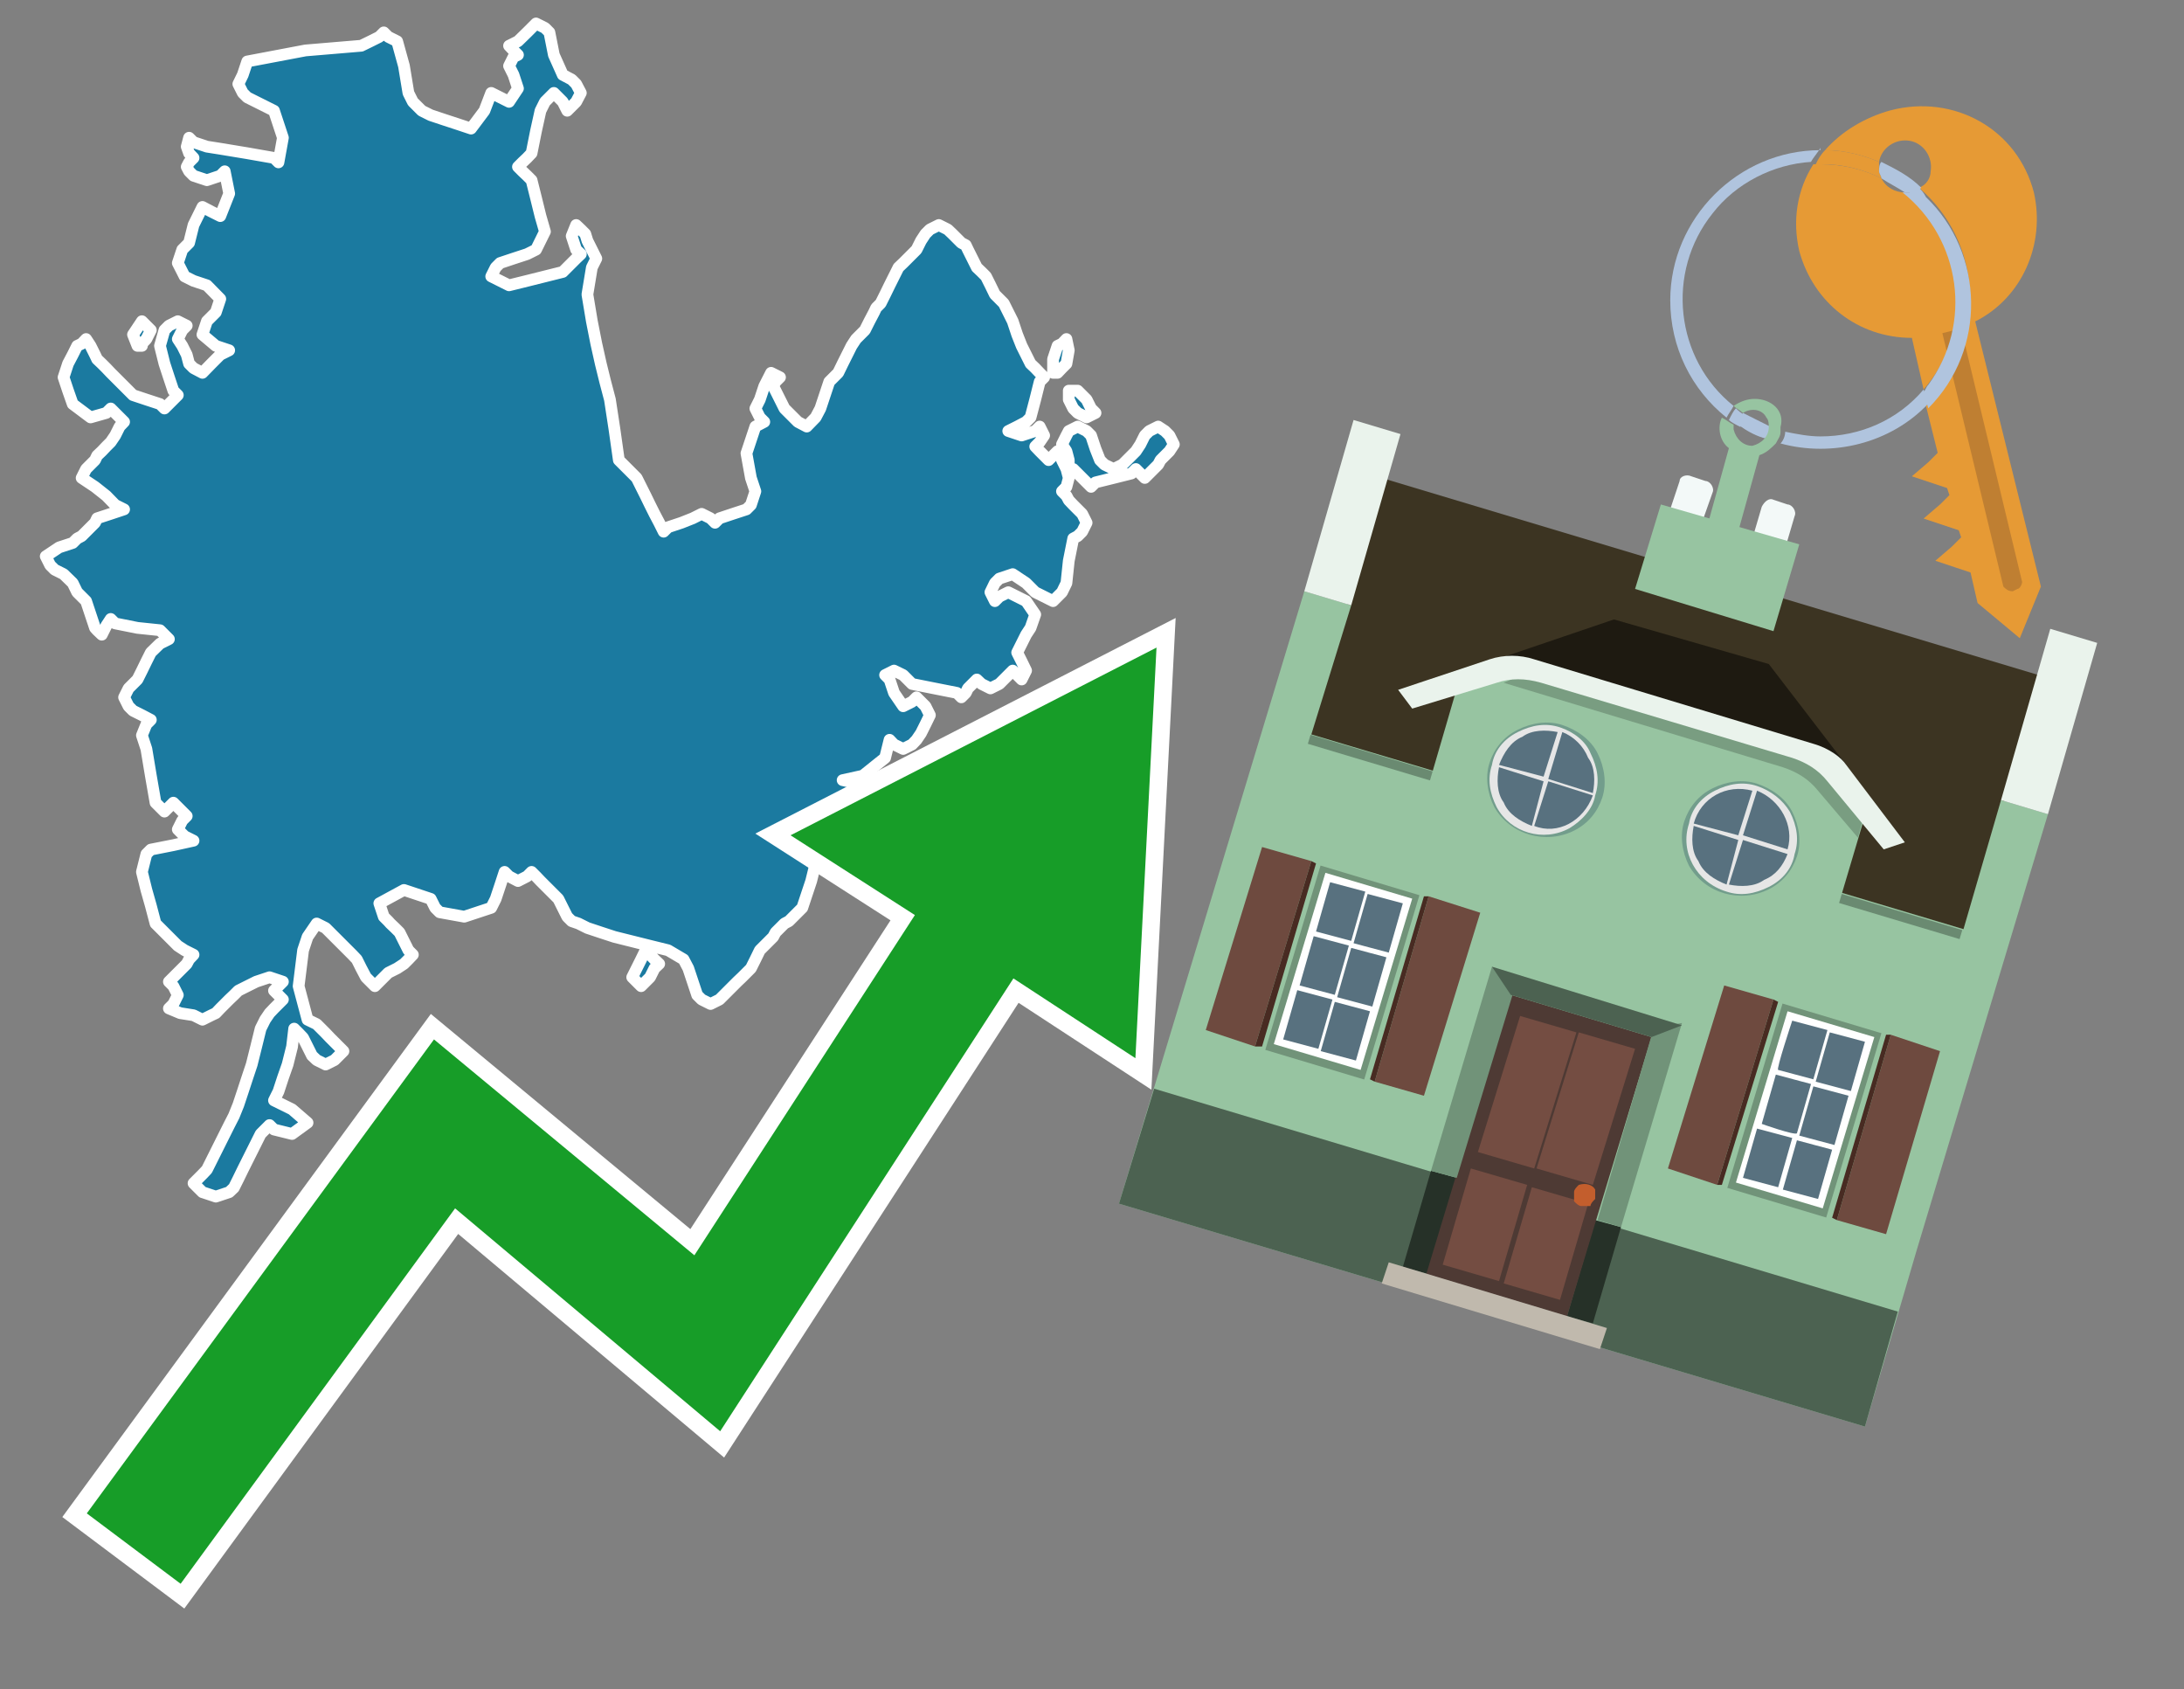 <?xml version="1.0" encoding="utf-8"?>
<!-- Generator: Adobe Illustrator 26.0.3, SVG Export Plug-In . SVG Version: 6.00 Build 0)  -->
<svg version="1.1" id="Text" xmlns="http://www.w3.org/2000/svg" xmlns:xlink="http://www.w3.org/1999/xlink" x="0px" y="0px"
	 width="93.1px" height="72px" viewBox="0 0 93.1 72" style="enable-background:new 0 0 93.1 72;" xml:space="preserve">
<rect x="0" y="0" width="93.1" height="72" fill="#808080" stroke="none"/>
<style type="text/css">
	.st0{fill:#1B7AA0;stroke:#FFFFFF;stroke-width:0.5;stroke-linejoin:round;}
	.st1{fill:none;stroke:#FFFFFF;stroke-width:1.5;stroke-miterlimit:10;}
	.st2{fill:#179D28;}
	.st3{fill:#E69A35;}
	.st4{fill:#B0C4DE;}
	.st5{fill:#97C4A1;}
	.st6{fill:#BF7F32;}
	.st7{fill-rule:evenodd;clip-rule:evenodd;fill:#3C3422;}
	.st8{fill-rule:evenodd;clip-rule:evenodd;fill:#97C4A1;}
	.st9{opacity:0.3;enable-background:new    ;}
	.st10{fill-rule:evenodd;clip-rule:evenodd;fill:#EAF3EC;}
	.st11{fill-rule:evenodd;clip-rule:evenodd;fill:#4C6251;}
	.st12{fill-rule:evenodd;clip-rule:evenodd;fill:#F3F9F8;}
	.st13{fill:#1E1A11;}
	.st14{opacity:0.2;fill-rule:evenodd;clip-rule:evenodd;enable-background:new    ;}
	.st15{fill:#EAF3EC;}
	.st16{fill:#729D8C;}
	.st17{fill:#E6E6E6;}
	.st18{fill:#58717F;}
	.st19{fill-rule:evenodd;clip-rule:evenodd;fill:#6E4A3F;}
	.st20{fill-rule:evenodd;clip-rule:evenodd;fill:#482B22;}
	.st21{fill:#719379;}
	.st22{fill-rule:evenodd;clip-rule:evenodd;fill:#FFFFFF;}
	.st23{fill-rule:evenodd;clip-rule:evenodd;fill:#58717F;}
	.st24{fill-rule:evenodd;clip-rule:evenodd;fill:#263128;}
	.st25{fill:#4E3A34;}
	.st26{fill:#744D42;}
	.st27{fill:#C35E2D;}
	.st28{fill:#4C6251;}
	.st29{fill-rule:evenodd;clip-rule:evenodd;fill:#C0B9AD;}
</style>
<path class="st0" d="M27.71,40.69L27.9,40.89L28.1,41.08L27.9,41.27L27.71,41.65L27.33,42.03L26.95,41.65L27.14,41.27L27.33,40.89L27.52,40.5L27.71,40.5ZM39.26,37.16L39.64,37.35L39.83,37.55L40.02,37.16L39.64,36.78L39.26,36.59L39.83,36.4L40.4,35.83L40.79,35.26L41.17,35.45L41.45,35.64L41.84,36.02L41.64,36.4L41.45,36.59L42.03,36.78L42.6,36.97L42.79,37.16L42.98,36.78L43.36,36.4L43.74,36.78L43.55,37.16L43.36,37.55L43.17,37.93L42.98,38.31L43.17,38.69L43.36,38.88L43.74,39.07L44.13,39.26L44.32,39.36L44.51,39.55L44.7,39.74L44.89,40.31L44.7,40.89L44.51,41.08L44.7,41.27L44.89,41.46L45.08,41.65L45.27,41.84L45.08,42.03L44.89,42.22L44.7,42.41L44.51,42.22L44.32,42.03L44.13,41.84L43.74,41.65L43.36,41.46L43.55,41.27L43.74,40.89L43.36,40.5L42.98,40.31L42.6,40.12L42.22,39.93L41.84,39.74L41.45,39.55L41.07,39.36L40.79,39.26L40.02,39.07L39.26,38.88L39.07,38.69L38.88,38.5L38.69,38.31L38.5,38.12L38.69,37.93L38.88,37.55L38.88,37.16ZM37.92,35.26L38.11,35.45L38.3,35.64L38.5,35.83L38.69,36.02L38.88,36.59L38.5,37.16L38.11,36.97L37.92,36.78L37.73,36.59L37.92,36.4L38.11,36.21L37.92,36.02L37.73,35.64L37.73,35.26ZM44.89,15.31L45.08,14.74L45.27,14.65L45.46,14.45L45.56,14.93L45.46,15.5L45.27,15.69L45.08,15.89L44.89,15.89ZM45.94,16.65L46.32,17.03L46.51,17.41L46.7,17.6L46.32,17.79L45.94,17.6L45.75,17.41L45.56,17.03L45.56,16.65ZM45.56,19.61L45.46,19.23L45.27,18.94L45.46,18.56L45.56,18.37L45.94,18.18L46.32,18.37L46.51,18.56L46.7,19.13L46.89,19.61L47.08,19.8L47.47,19.99L47.85,19.8L48.04,19.61L48.23,19.42L48.42,19.23L48.61,18.94L48.8,18.56L48.99,18.37L49.37,18.18L49.66,18.37L49.85,18.56L50.04,18.94L49.85,19.23L49.66,19.42L49.47,19.61L49.37,19.8L49.18,19.99L48.99,20.18L48.8,20.37L48.61,20.18L48.42,19.99L48.23,20.18L47.47,20.37L46.7,20.56L46.51,20.75L46.32,20.56L46.13,20.37L45.94,20.18L45.75,19.99L45.56,19.99ZM45.27,19.61L45.46,19.99L45.56,20.37L45.46,20.75L45.27,20.94L45.46,21.13L45.56,21.32L45.75,21.52L45.94,21.71L46.13,21.9L46.32,22.28L46.13,22.66L45.94,22.85L45.75,22.95L45.56,23.9L45.46,24.85L45.27,25.24L44.89,25.62L44.51,25.43L44.13,25.24L43.74,24.85L43.17,24.47L42.6,24.66L42.41,24.85L42.22,25.24L42.41,25.62L42.6,25.43L42.98,25.24L43.36,25.43L43.74,25.62L44.13,26.19L43.93,26.76L43.74,27.05L43.55,27.43L43.36,27.81L43.55,28.19L43.74,28.58L43.55,28.96L43.36,28.77L43.17,28.58L42.98,28.77L42.79,28.96L42.6,29.15L42.22,29.34L41.84,29.15L41.64,28.96L41.45,29.15L41.26,29.34L41.17,29.53L40.98,29.72L40.79,29.53L39.83,29.34L38.88,29.15L38.69,28.96L38.5,28.77L38.11,28.58L37.73,28.77L37.92,28.96L38.11,29.53L38.5,30.1L38.88,29.91L39.07,29.72L39.26,29.91L39.45,30.1L39.64,30.48L39.45,30.87L39.26,31.25L39.07,31.53L38.88,31.73L38.5,31.92L38.11,31.73L37.92,31.53L37.73,32.3L36.78,33.06L35.92,33.25L36.78,33.44L37.73,33.63L37.92,33.82L38.11,34.21L37.92,34.59L37.73,34.87L37.54,35.26L37.35,35.45L36.59,35.64L35.92,35.45L36.11,35.26L36.3,35.06L36.11,34.97L35.92,34.78L35.73,34.59L35.54,34.87L35.35,35.26L35.16,35.64L34.97,36.02L34.77,36.78L34.58,37.55L34.39,38.12L34.2,38.69L34.01,38.88L33.82,39.07L33.63,39.26L33.44,39.36L33.25,39.55L33.06,39.74L32.96,39.93L32.77,40.12L32.58,40.31L32.39,40.5L32.2,40.89L32.01,41.27L31.82,41.46L31.63,41.65L31.43,41.84L31.24,42.03L31.05,42.22L30.86,42.41L30.67,42.6L30.29,42.79L29.91,42.6L29.72,42.41L29.53,41.84L29.34,41.27L29.14,40.89L28.48,40.5L27.71,40.31L26.95,40.12L26.19,39.93L25.61,39.74L25.04,39.55L24.66,39.36L24.37,39.26L24.18,39.07L23.99,38.69L23.8,38.31L23.61,38.12L23.42,37.93L23.23,37.74L23.04,37.55L22.85,37.35L22.66,37.16L22.47,37.35L22.08,37.55L21.7,37.35L21.51,37.16L21.32,37.74L21.13,38.31L20.94,38.69L19.79,39.07L18.74,38.88L18.55,38.69L18.36,38.31L17.22,37.93L16.17,38.5L16.36,39.07L16.55,39.26L16.64,39.36L16.84,39.55L17.03,39.74L17.22,40.12L17.41,40.5L17.6,40.69L17.41,40.89L17.22,41.08L16.93,41.27L16.55,41.46L16.36,41.65L16.17,41.84L15.98,42.03L15.79,41.84L15.6,41.65L15.4,41.27L15.21,40.89L15.02,40.69L14.83,40.5L14.64,40.31L14.45,40.12L14.26,39.93L14.07,39.74L13.88,39.55L13.5,39.36L13.11,39.93L12.92,40.5L12.73,42.03L13.11,43.46L13.5,43.65L13.69,43.84L13.88,44.03L14.07,44.23L14.26,44.42L14.45,44.61L14.64,44.8L14.45,44.99L14.26,45.18L13.88,45.37L13.5,45.18L13.3,44.99L13.11,44.61L12.92,44.23L12.73,44.03L12.54,43.84L12.45,44.61L12.26,45.37L12.06,45.94L11.87,46.52L11.68,46.9L12.45,47.28L13.11,47.85L12.45,48.33L11.68,48.14L11.49,47.95L11.3,48.14L11.11,48.33L10.92,48.71L10.73,49.09L10.54,49.47L10.35,49.85L10.16,50.24L9.97,50.62L9.77,50.81L9.2,51.0L8.63,50.81L8.44,50.62L8.25,50.43L8.44,50.24L8.63,50.05L8.82,49.85L9.01,49.47L9.2,49.09L9.39,48.71L9.58,48.33L9.77,47.95L9.97,47.56L10.16,47.09L10.35,46.52L10.54,45.94L10.73,45.37L10.92,44.61L11.11,43.84L11.3,43.46L11.49,43.18L11.68,42.98L11.87,42.79L12.06,42.6L11.87,42.41L11.68,42.22L11.87,42.03L12.06,41.84L11.49,41.65L10.92,41.84L10.54,42.03L10.16,42.22L9.97,42.41L9.77,42.6L9.58,42.79L9.39,42.98L9.2,43.18L9.01,43.27L8.63,43.46L8.25,43.27L7.68,43.18L7.2,42.98L7.39,42.79L7.58,42.41L7.39,42.03L7.2,41.84L7.39,41.65L7.58,41.46L7.77,41.27L7.96,41.08L8.06,40.89L8.25,40.69L7.87,40.5L7.58,40.31L7.39,40.12L7.2,39.93L7.01,39.74L6.82,39.55L6.63,39.36L6.43,38.6L6.24,37.93L6.05,37.16L6.24,36.4L6.43,36.21L7.39,36.02L8.25,35.83L7.87,35.64L7.58,35.35L7.77,34.97L7.96,34.78L7.77,34.59L7.58,34.4L7.39,34.21L7.2,34.4L7.01,34.59L6.82,34.4L6.63,34.21L6.43,33.06L6.24,31.92L6.05,31.34L6.24,30.87L6.43,30.68L6.05,30.48L5.67,30.29L5.48,30.1L5.29,29.72L5.48,29.34L5.67,29.15L5.86,28.96L6.05,28.58L6.24,28.19L6.43,27.81L6.82,27.43L7.2,27.24L7.01,27.05L6.82,26.86L5.86,26.76L4.91,26.57L4.72,26.38L4.53,26.67L4.34,27.05L4.14,26.86L4.05,26.76L3.86,26.19L3.67,25.62L3.48,25.43L3.29,25.24L3.1,24.85L2.71,24.47L2.33,24.28L2.14,24.09L1.95,23.71L2.52,23.33L3.1,23.14L3.29,22.95L3.48,22.85L3.67,22.66L3.86,22.47L4.05,22.28L4.14,22.09L4.72,21.9L5.29,21.71L4.91,21.52L4.53,21.13L4.05,20.75L3.48,20.37L3.67,19.99L3.86,19.8L4.05,19.61L4.14,19.42L4.34,19.23L4.53,19.03L4.72,18.84L4.91,18.56L5.1,18.18L5.29,17.98L5.1,17.79L4.91,17.6L4.72,17.41L4.53,17.6L3.86,17.79L3.1,17.22L2.9,16.65L2.71,16.08L2.9,15.5L3.1,15.12L3.29,14.74L3.48,14.65L3.67,14.45L3.86,14.74L4.05,15.12L4.14,15.31L4.34,15.5L4.53,15.69L4.72,15.89L4.91,16.08L5.1,16.27L5.29,16.46L5.48,16.65L5.67,16.84L6.24,17.03L6.82,17.22L7.01,17.41L7.2,17.22L7.39,17.03L7.58,16.84L7.39,16.65L7.2,16.08L7.01,15.5L6.82,14.74L7.01,14.07L7.2,13.88L7.58,13.69L7.96,13.88L7.77,14.07L7.58,14.45L7.77,14.74L7.96,15.12L8.06,15.5L8.25,15.69L8.63,15.89L9.01,15.5L9.39,15.12L9.77,14.93L9.2,14.74L8.63,14.26L8.82,13.69L9.01,13.5L9.2,13.31L9.39,12.74L8.82,12.16L8.25,11.97L7.87,11.78L7.58,11.21L7.77,10.64L7.96,10.45L8.06,10.35L8.25,9.59L8.63,8.82L9.01,9.02L9.39,9.21L9.77,8.25L9.58,7.3L9.39,7.49L8.82,7.68L8.25,7.49L8.06,7.3L7.96,7.11L8.06,6.92L8.25,6.73L8.06,6.53L7.96,6.25L8.06,5.87L8.25,6.06L8.82,6.25L9.39,6.34L10.54,6.53L11.68,6.73L11.87,6.92L12.06,5.87L11.68,4.72L11.3,4.53L10.92,4.34L10.54,4.15L10.35,3.96L10.16,3.58L10.35,3.19L10.54,2.62L13.02,2.15L15.4,1.95L15.79,1.76L16.17,1.57L16.36,1.38L16.55,1.57L16.93,1.76L17.22,2.81L17.41,3.96L17.6,4.34L17.98,4.72L18.36,4.91L18.93,5.1L19.51,5.29L20.08,5.48L20.65,4.72L20.94,3.96L21.32,4.15L21.7,4.34L22.08,3.77L21.89,3.19L21.7,2.81L21.89,2.43L22.08,2.34L21.89,2.15L21.7,1.95L22.08,1.76L22.47,1.38L22.85,1.0L23.23,1.19L23.42,1.38L23.61,2.34L23.99,3.19L24.37,3.39L24.56,3.58L24.76,3.96L24.56,4.34L24.37,4.53L24.18,4.72L23.99,4.34L23.61,3.96L23.23,4.34L23.04,4.72L22.85,5.58L22.66,6.53L22.47,6.73L22.27,6.92L22.08,7.11L22.27,7.3L22.47,7.49L22.66,7.68L22.85,8.44L23.04,9.21L23.23,9.87L22.85,10.64L22.47,10.83L21.89,11.02L21.32,11.21L21.13,11.4L20.94,11.78L21.7,12.16L22.47,11.97L23.23,11.78L23.99,11.59L24.18,11.4L24.37,11.21L24.56,11.02L24.76,10.83L24.56,10.64L24.37,10.06L24.56,9.59L24.76,9.78L24.95,9.97L25.04,10.26L25.23,10.64L25.42,11.02L25.23,11.4L25.04,12.55L25.23,13.69L25.42,14.65L25.61,15.5L25.8,16.27L26.0,17.03L26.19,18.27L26.38,19.61L26.57,19.8L26.76,19.99L26.95,20.18L27.14,20.37L27.33,20.75L27.52,21.13L27.71,21.52L27.9,21.9L28.1,22.28L28.29,22.66L28.48,22.47L29.05,22.28L29.53,22.09L29.91,21.9L30.29,22.09L30.48,22.28L30.67,22.09L31.24,21.9L31.82,21.71L32.01,21.52L32.2,20.94L32.01,20.37L31.82,19.32L32.2,18.18L32.58,17.98L32.39,17.79L32.2,17.41L32.39,17.03L32.58,16.46L32.87,15.89L33.25,16.08L33.06,16.27L32.96,16.46L33.06,16.65L33.25,17.03L33.44,17.41L33.63,17.6L33.82,17.79L34.01,17.98L34.39,18.18L34.77,17.79L34.97,17.41L35.16,16.84L35.35,16.27L35.54,16.08L35.73,15.89L35.92,15.5L36.11,15.12L36.3,14.74L36.49,14.45L36.68,14.26L36.87,14.07L37.06,13.69L37.26,13.31L37.35,13.12L37.54,12.93L37.73,12.55L37.92,12.16L38.11,11.78L38.3,11.4L38.5,11.21L38.69,11.02L38.88,10.83L39.07,10.64L39.26,10.26L39.45,9.97L39.64,9.78L40.02,9.59L40.4,9.78L40.6,9.97L40.79,10.16L40.98,10.35L41.17,10.45L41.26,10.64L41.45,11.02L41.64,11.4L41.84,11.59L42.03,11.78L42.22,12.16L42.41,12.55L42.6,12.74L42.79,12.93L42.98,13.31L43.17,13.69L43.36,14.26L43.55,14.74L43.74,15.12L43.93,15.5L44.13,15.69L44.32,15.89L44.51,16.08L44.32,16.27L44.13,17.03L43.93,17.79L43.74,17.98L43.36,18.18L42.98,18.37L43.55,18.56L44.13,18.37L44.32,18.18L44.51,18.56L44.32,18.84L44.13,19.03L44.32,19.23L44.51,19.42L44.7,19.61L44.89,19.42L45.08,19.23L45.27,19.23ZM5.86,14.74L5.67,14.26L6.05,13.69L6.43,14.07L6.24,14.45L6.05,14.65L6.05,14.74Z"/>
<polygon class="st1" points="49.3,27.6 33.7,35.6 39,39 29.6,53.5 18.5,44.3 3.7,64.5 7.7,67.5 19.4,51.5 30.7,61 43.2,41.7 
	48.4,45.1 "/>
<polygon class="st2" points="49.3,27.6 33.7,35.6 39,39 29.6,53.5 18.5,44.3 3.7,64.5 7.7,67.5 19.4,51.5 30.7,61 43.2,41.7 
	48.4,45.1 "/>
<path class="st3" d="M80.2,7.6c0-0.1-0.1-0.2-0.1-0.3c0-0.1,0-0.3,0-0.4c-0.7-0.3-1.5-0.5-2.3-0.5c-0.2,0.2-0.3,0.4-0.4,0.6
	c0.1,0,0.2,0,0.3,0C78.5,7,79.4,7.2,80.2,7.6z"/>
<path class="st4" d="M77.6,6.4c-3.5,0-6.4,2.9-6.4,6.4c0,2,0.9,3.8,2.4,5c0.1-0.2,0.2-0.3,0.3-0.5c-2.5-2-2.9-5.7-0.9-8.2
	c1-1.3,2.6-2.1,4.2-2.2c0.1-0.2,0.3-0.4,0.4-0.6L77.6,6.4z"/>
<path class="st3" d="M84.2,13.7c2-1,3-3.3,2.5-5.5C86,5.5,83.3,4,80.6,4.7c-1.1,0.3-2.1,0.9-2.8,1.7c0.8,0,1.6,0.2,2.3,0.5
	c0.1-0.6,0.7-1,1.3-0.9c0.6,0.1,1,0.7,0.9,1.3c0,0.3-0.2,0.6-0.5,0.7c2.7,2.3,2.9,6.4,0.6,9c-0.1,0.1-0.2,0.2-0.3,0.3l0.5,2
	l-0.4,0.4l-0.7,0.6l0.9,0.3l0.6,0.2l0.1,0.3l-0.4,0.4l-0.7,0.6l0.9,0.3l0.6,0.2l0.1,0.3l-0.4,0.4l-0.7,0.6l0.9,0.3l0.6,0.2l0.3,1.3
	l1.8,1.5l0.9-2.2L84.2,13.7z"/>
<path class="st3" d="M81.2,8.2c-0.4,0-0.8-0.2-1-0.6C79.4,7.2,78.5,7,77.6,7c-0.1,0-0.2,0-0.3,0c-0.7,1.1-0.9,2.4-0.6,3.7
	c0.6,2.2,2.5,3.7,4.8,3.7l0.5,2.2c2.1-2.4,1.9-6.1-0.6-8.2C81.3,8.3,81.2,8.3,81.2,8.2z"/>
<path class="st4" d="M74.1,18.1c0.4,0.3,0.8,0.5,1.2,0.6c0.1-0.1,0.2-0.3,0.2-0.5l0,0c-0.4-0.2-0.8-0.4-1.2-0.6
	C74.2,17.8,74.1,17.9,74.1,18.1z"/>
<path class="st4" d="M74.4,17.7c-0.2-0.1-0.3-0.2-0.4-0.3c-0.1,0.1-0.2,0.3-0.3,0.5c0.1,0.1,0.3,0.2,0.5,0.3
	C74.1,17.9,74.2,17.8,74.4,17.7z"/>
<path class="st5" d="M74.8,17c-0.3,0-0.6,0.1-0.9,0.3c0.1,0.1,0.3,0.2,0.4,0.3c0.3-0.2,0.8-0.2,1,0.2c0.1,0.1,0.1,0.3,0.1,0.4l0,0
	c0,0.4-0.3,0.7-0.7,0.8c-0.4,0-0.7-0.3-0.8-0.7c0,0,0,0,0-0.1c0,0,0-0.1,0-0.1c-0.2-0.1-0.3-0.2-0.5-0.3c-0.2,0.4-0.1,1,0.3,1.3
	l-1,3.6l1.3,0.3l1-3.6c0.3-0.1,0.5-0.3,0.7-0.5c0.1-0.2,0.2-0.3,0.2-0.5c0-0.1,0-0.1,0-0.2C76.1,17.5,75.5,17,74.8,17z"/>
<path class="st6" d="M86,25.1l-0.2,0.1c-0.2,0-0.3-0.1-0.4-0.2c0,0,0,0,0,0l-2.6-10.8l0.8-0.2l2.6,10.8C86.2,24.9,86.1,25.1,86,25.1
	C86,25.1,86,25.1,86,25.1z"/>
<path class="st4" d="M80.1,7.3c0,0.1,0.1,0.2,0.1,0.3c0.3,0.2,0.7,0.4,1,0.6c0.1,0,0.2,0,0.3,0c0.1,0,0.3-0.1,0.4-0.2
	c-0.5-0.5-1.1-0.8-1.7-1.1C80.1,7,80.1,7.2,80.1,7.3z"/>
<path class="st4" d="M77.6,18.6c-0.5,0-1-0.1-1.5-0.2c0,0.2-0.1,0.4-0.2,0.5c2.2,0.6,4.7,0,6.3-1.7L82,16.6
	C80.9,17.9,79.3,18.6,77.6,18.6z"/>
<path class="st4" d="M81.8,8c-0.1,0.1-0.2,0.1-0.4,0.2c-0.1,0-0.2,0-0.3,0c2.5,2,3,5.6,1.1,8.2c-0.1,0.1-0.1,0.2-0.2,0.3l0.2,0.7
	c2.5-2.5,2.4-6.6-0.1-9C82,8.2,81.9,8.1,81.8,8L81.8,8z"/>
<polygon class="st7" points="83.8,39.8 55.8,31.4 59,20.4 87,28.8 83.8,39.8 "/>
<polygon class="st8" points="81.7,53.3 87.3,34.7 85.3,34.1 83.7,39.6 55.9,31.3 57.6,25.8 55.6,25.2 47.7,51.3 79.5,60.8 "/>
<rect x="69.5" y="21.1" transform="matrix(0.287 -0.958 0.958 0.287 15.591 92.226)" class="st9" width="0.4" height="29"/>
<polygon class="st10" points="87.3,34.7 85.3,34.1 87.4,26.8 89.4,27.4 87.3,34.7 "/>
<polygon class="st10" points="57.6,25.8 55.6,25.2 57.7,17.9 59.7,18.5 57.6,25.8 "/>
<polygon class="st11" points="79.5,60.8 80.9,55.9 49.2,46.4 47.7,51.3 79.5,60.8 "/>
<path class="st12" d="M71.6,20.5L71,22.3l1.4,0.4L73,21c0.1-0.2-0.1-0.5-0.3-0.5l-0.6-0.2C71.9,20.2,71.6,20.3,71.6,20.5
	C71.6,20.5,71.6,20.5,71.6,20.5z"/>
<path class="st12" d="M75.1,21.6l-0.5,1.7l1.4,0.4l0.5-1.7c0.1-0.2-0.1-0.5-0.3-0.5c0,0,0,0,0,0l-0.6-0.2
	C75.4,21.2,75.2,21.4,75.1,21.6C75.1,21.6,75.1,21.6,75.1,21.6z"/>
<polygon class="st13" points="75.4,28.3 68.8,26.4 63.8,28.1 78.7,32.6 "/>
<polygon class="st5" points="78.2,32.4 64.4,28.3 62.2,29 60.1,36.2 77.5,41.5 79.7,34.1 "/>
<path class="st14" d="M77.7,32.5c0,0-12.7-3.8-12.7-3.8l-0.9,0.4L76,32.7c0.6,0.2,1.1,0.5,1.5,1l1.7,2l0.3-1.1L77.7,32.5z"/>
<path class="st15" d="M77.3,31.7l-11.9-3.6c-0.6-0.2-1.3-0.2-1.9,0l-3.9,1.3l0.6,0.8l3.6-1.1c0.6-0.2,1.2-0.2,1.9,0l10.7,3.2
	c0.6,0.2,1.1,0.5,1.5,1l2.4,2.9l0.9-0.3l-2.5-3.3C78.5,32.3,78,31.9,77.3,31.7z"/>
<polygon class="st8" points="76.7,23.2 70.8,21.5 69.7,25.1 75.6,26.9 76.7,23.2 "/>
<g id="Symbol_9_0_Layer2_0_MEMBER_8_MEMBER_21_MEMBER_0_FILL">
	<path class="st16" d="M66.6,30.9c-0.6-0.2-1.3-0.1-1.9,0.2c-0.6,0.3-1,0.8-1.2,1.4c-0.2,0.6-0.1,1.3,0.2,1.9c0.7,1.2,2.2,1.6,3.4,1
		c0.6-0.3,1-0.8,1.2-1.4c0.2-0.6,0.1-1.3-0.2-1.9C67.8,31.5,67.2,31.1,66.6,30.9z"/>
</g>
<g id="Symbol_9_0_Layer2_0_MEMBER_8_MEMBER_21_MEMBER_1_FILL">
	<path class="st17" d="M66.5,31c-0.6-0.2-1.2-0.1-1.8,0.2c-0.6,0.3-1,0.8-1.1,1.4c-0.2,0.6-0.1,1.2,0.2,1.8c0.6,1.1,2,1.5,3.1,0.9
		c0.5-0.3,1-0.8,1.1-1.4c0.2-0.6,0.1-1.2-0.2-1.8C67.6,31.6,67.1,31.2,66.5,31z"/>
</g>
<g id="Symbol_9_0_Layer2_0_MEMBER_8_MEMBER_21_MEMBER_2_MEMBER_0_FILL">
	<path class="st18" d="M65.8,33.3l-1.9-0.6c-0.1,0.5-0.1,1.1,0.2,1.5c0.2,0.5,0.7,0.8,1.2,1L65.8,33.3z"/>
</g>
<g id="Symbol_9_0_Layer2_0_MEMBER_8_MEMBER_21_MEMBER_2_MEMBER_1_FILL">
	<path class="st18" d="M65.8,33.1l0.6-1.9c-0.5-0.1-1.1-0.1-1.5,0.2c-0.5,0.2-0.8,0.7-1,1.2L65.8,33.1z"/>
</g>
<g id="Symbol_9_0_Layer2_0_MEMBER_8_MEMBER_21_MEMBER_2_MEMBER_2_FILL">
	<path class="st18" d="M67.9,33.9l-1.9-0.6l-0.6,1.9C66.4,35.6,67.5,35,67.9,33.9z"/>
</g>
<g id="Symbol_9_0_Layer2_0_MEMBER_8_MEMBER_21_MEMBER_2_MEMBER_3_FILL">
	<path class="st18" d="M66.6,31.2L66,33.2l1.9,0.6c0.1-0.5,0.1-1.1-0.2-1.5C67.5,31.8,67.1,31.4,66.6,31.2z"/>
</g>
<g id="Symbol_9_0_Layer2_0_MEMBER_8_MEMBER_21_MEMBER_0_FILL-2">
	<path class="st16" d="M74.9,33.4c-0.6-0.2-1.3-0.1-1.9,0.2c-0.6,0.3-1,0.8-1.2,1.4c-0.2,0.6-0.1,1.3,0.2,1.9c0.7,1.2,2.2,1.6,3.4,1
		c0.6-0.3,1-0.8,1.2-1.4c0.2-0.6,0.1-1.3-0.2-1.9C76.1,34,75.5,33.6,74.9,33.4z"/>
</g>
<g id="Symbol_9_0_Layer2_0_MEMBER_8_MEMBER_21_MEMBER_1_FILL-2">
	<path class="st17" d="M74.9,33.5c-0.6-0.2-1.2-0.1-1.8,0.2c-0.6,0.3-1,0.8-1.1,1.4c-0.4,1.2,0.3,2.5,1.6,2.9c0,0,0,0,0,0
		c0.6,0.2,1.2,0.1,1.8-0.2c0.6-0.3,1-0.8,1.1-1.4c0.2-0.6,0.1-1.2-0.2-1.8C76,34.1,75.5,33.7,74.9,33.5z"/>
</g>
<g id="Symbol_9_0_Layer2_0_MEMBER_8_MEMBER_21_MEMBER_2_MEMBER_0_FILL-2">
	<path class="st18" d="M74.1,35.8l-1.9-0.6c-0.1,0.5-0.1,1.1,0.2,1.5c0.2,0.5,0.7,0.8,1.2,1L74.1,35.8z"/>
</g>
<g id="Symbol_9_0_Layer2_0_MEMBER_8_MEMBER_21_MEMBER_2_MEMBER_1_FILL-2">
	<path class="st18" d="M74.1,35.6l0.6-1.9c-1.1-0.3-2.2,0.3-2.5,1.4L74.1,35.6z"/>
</g>
<g id="Symbol_9_0_Layer2_0_MEMBER_8_MEMBER_21_MEMBER_2_MEMBER_2_FILL-2">
	<path class="st18" d="M76.2,36.4l-1.9-0.6l-0.6,1.9c0.5,0.1,1.1,0.1,1.5-0.2C75.7,37.3,76,36.9,76.2,36.4z"/>
</g>
<g id="Symbol_9_0_Layer2_0_MEMBER_8_MEMBER_21_MEMBER_2_MEMBER_3_FILL-2">
	<path class="st18" d="M74.9,33.7l-0.6,1.9l1.9,0.6C76.5,35.2,75.9,34.1,74.9,33.7L74.9,33.7z"/>
</g>
<polygon class="st19" points="51.4,43.9 53.5,44.6 55.9,36.7 53.8,36.1 51.4,43.9 "/>
<polygon class="st20" points="53.5,44.6 53.8,44.6 56.1,36.8 55.9,36.7 53.5,44.6 "/>
<polygon class="st19" points="60.7,46.7 58.6,46.1 60.9,38.2 63.1,38.9 60.7,46.7 "/>
<polygon class="st20" points="58.6,46.1 58.4,46 60.7,38.2 60.9,38.2 58.6,46.1 "/>
<rect x="53.1" y="39.2" transform="matrix(0.287 -0.958 0.958 0.287 1.145 84.365)" class="st21" width="8.2" height="4.4"/>
<polygon class="st22" points="60.2,38.3 56.5,37.2 54.3,44.5 58,45.6 60.2,38.3 "/>
<path class="st23" d="M59.8,38.5l-0.6,2.1l-1.5-0.4l0.6-2.1C58.3,38.1,59.8,38.5,59.8,38.5z M58.2,38l-0.6,2.1l-1.5-0.4l0.6-2.1
	L58.2,38L58.2,38z M56,39.9l1.5,0.4l-0.6,2.1L55.4,42L56,39.9z M55.3,42.2l1.5,0.4l-0.6,2.1l-1.5-0.4L55.3,42.2L55.3,42.2z
	 M56.3,44.8l0.6-2.1l1.5,0.4l-0.6,2.1C57.8,45.2,56.3,44.8,56.3,44.8z M58.5,42.9L57,42.5l0.6-2.1l1.5,0.4L58.5,42.9L58.5,42.9z"/>
<polygon class="st19" points="80.4,52.6 78.3,52 80.6,44.1 82.7,44.8 80.4,52.6 "/>
<polygon class="st20" points="78.3,52 78.1,51.9 80.4,44.1 80.6,44.1 78.3,52 "/>
<polygon class="st19" points="71.1,49.8 73.2,50.5 75.6,42.6 73.5,42 71.1,49.8 "/>
<polygon class="st20" points="73.2,50.5 73.4,50.5 75.8,42.7 75.6,42.6 73.2,50.5 "/>
<rect x="72.8" y="45.1" transform="matrix(0.287 -0.958 0.958 0.287 9.533 107.426)" class="st21" width="8.2" height="4.4"/>
<polygon class="st22" points="76.2,43.1 79.9,44.2 77.7,51.5 74,50.4 76.2,43.1 "/>
<path class="st23" d="M76.4,43.5l1.5,0.4l-0.6,2.1l-1.5-0.4C75.7,45.6,76.4,43.5,76.4,43.5z M78,44l1.5,0.4l-0.6,2.1l-1.5-0.4L78,44
	z M78.8,46.7l-0.6,2.1l-1.5-0.4l0.6-2.1L78.8,46.7L78.8,46.7z M78.1,49l-0.6,2.1L76,50.7l0.6-2.1L78.1,49L78.1,49z M75.8,50.6
	l-1.5-0.4l0.6-2.1l1.5,0.4L75.8,50.6L75.8,50.6z M75.1,47.9l0.6-2.1l1.5,0.4l-0.6,2.1C76.5,48.4,75.1,47.9,75.1,47.9z"/>
<polygon class="st24" points="67.9,56.4 69.1,52.3 68,52 66.8,56.1 67.9,56.4 "/>
<polygon class="st24" points="60.9,54.3 62.1,50.2 61,49.9 59.8,54 60.9,54.3 "/>
<g id="Symbol_9_0_Layer2_0_MEMBER_8_MEMBER_12_MEMBER_0_FILL">
	<path class="st25" d="M70.4,44.2l-6-1.8l-3.6,11.9l6,1.8L70.4,44.2z"/>
</g>
<g id="Symbol_9_0_Layer2_0_MEMBER_8_MEMBER_12_MEMBER_1_MEMBER_0_FILL">
	<path class="st26" d="M65.4,49.8l1.8-5.8l-2.4-0.7L63,49.1L65.4,49.8z"/>
</g>
<g id="Symbol_9_0_Layer2_0_MEMBER_8_MEMBER_12_MEMBER_1_MEMBER_1_FILL">
	<path class="st26" d="M67.3,44l-1.8,5.8l2.4,0.7l1.8-5.8L67.3,44z"/>
</g>
<g id="Symbol_9_0_Layer2_0_MEMBER_8_MEMBER_12_MEMBER_2_MEMBER_0_FILL">
	<path class="st26" d="M63.9,54.6l1.2-4.1l-2.4-0.7l-1.2,4.1L63.9,54.6z"/>
</g>
<g id="Symbol_9_0_Layer2_0_MEMBER_8_MEMBER_12_MEMBER_2_MEMBER_1_FILL">
	<path class="st26" d="M66.5,55.4l1.2-4.1l-2.4-0.7l-1.2,4.1L66.5,55.4z"/>
</g>
<g id="Symbol_9_0_Layer2_0_MEMBER_8_MEMBER_13_FILL">
	<path class="st27" d="M68,51.1c0-0.1,0-0.3,0-0.4c-0.1-0.2-0.4-0.3-0.7-0.2c0,0,0,0,0,0c-0.1,0.1-0.2,0.2-0.2,0.3
		c0,0.1,0,0.3,0,0.4c0.1,0.1,0.2,0.2,0.3,0.2c0.1,0,0.3,0,0.4,0C67.8,51.3,67.9,51.2,68,51.1z"/>
</g>
<g id="Symbol_9_0_Layer2_0_MEMBER_8_MEMBER_14_FILL">
	<path class="st21" d="M64.6,42l-1-0.8L61,49.9l1.1,0.3L64.6,42z"/>
</g>
<g id="Symbol_9_0_Layer2_0_MEMBER_8_MEMBER_15_FILL">
	<path class="st21" d="M71.7,43.6l-1.2,0.2L68.1,52l1,0.3L71.7,43.6z"/>
</g>
<g id="Symbol_9_0_Layer2_0_MEMBER_8_MEMBER_16_FILL">
	<path class="st28" d="M63.6,41.2l0.8,1.2l6,1.8l1.3-0.5L63.6,41.2z"/>
</g>
<polygon class="st29" points="58.9,54.7 59.2,53.8 68.5,56.6 68.2,57.5 58.9,54.7 "/>
</svg>
